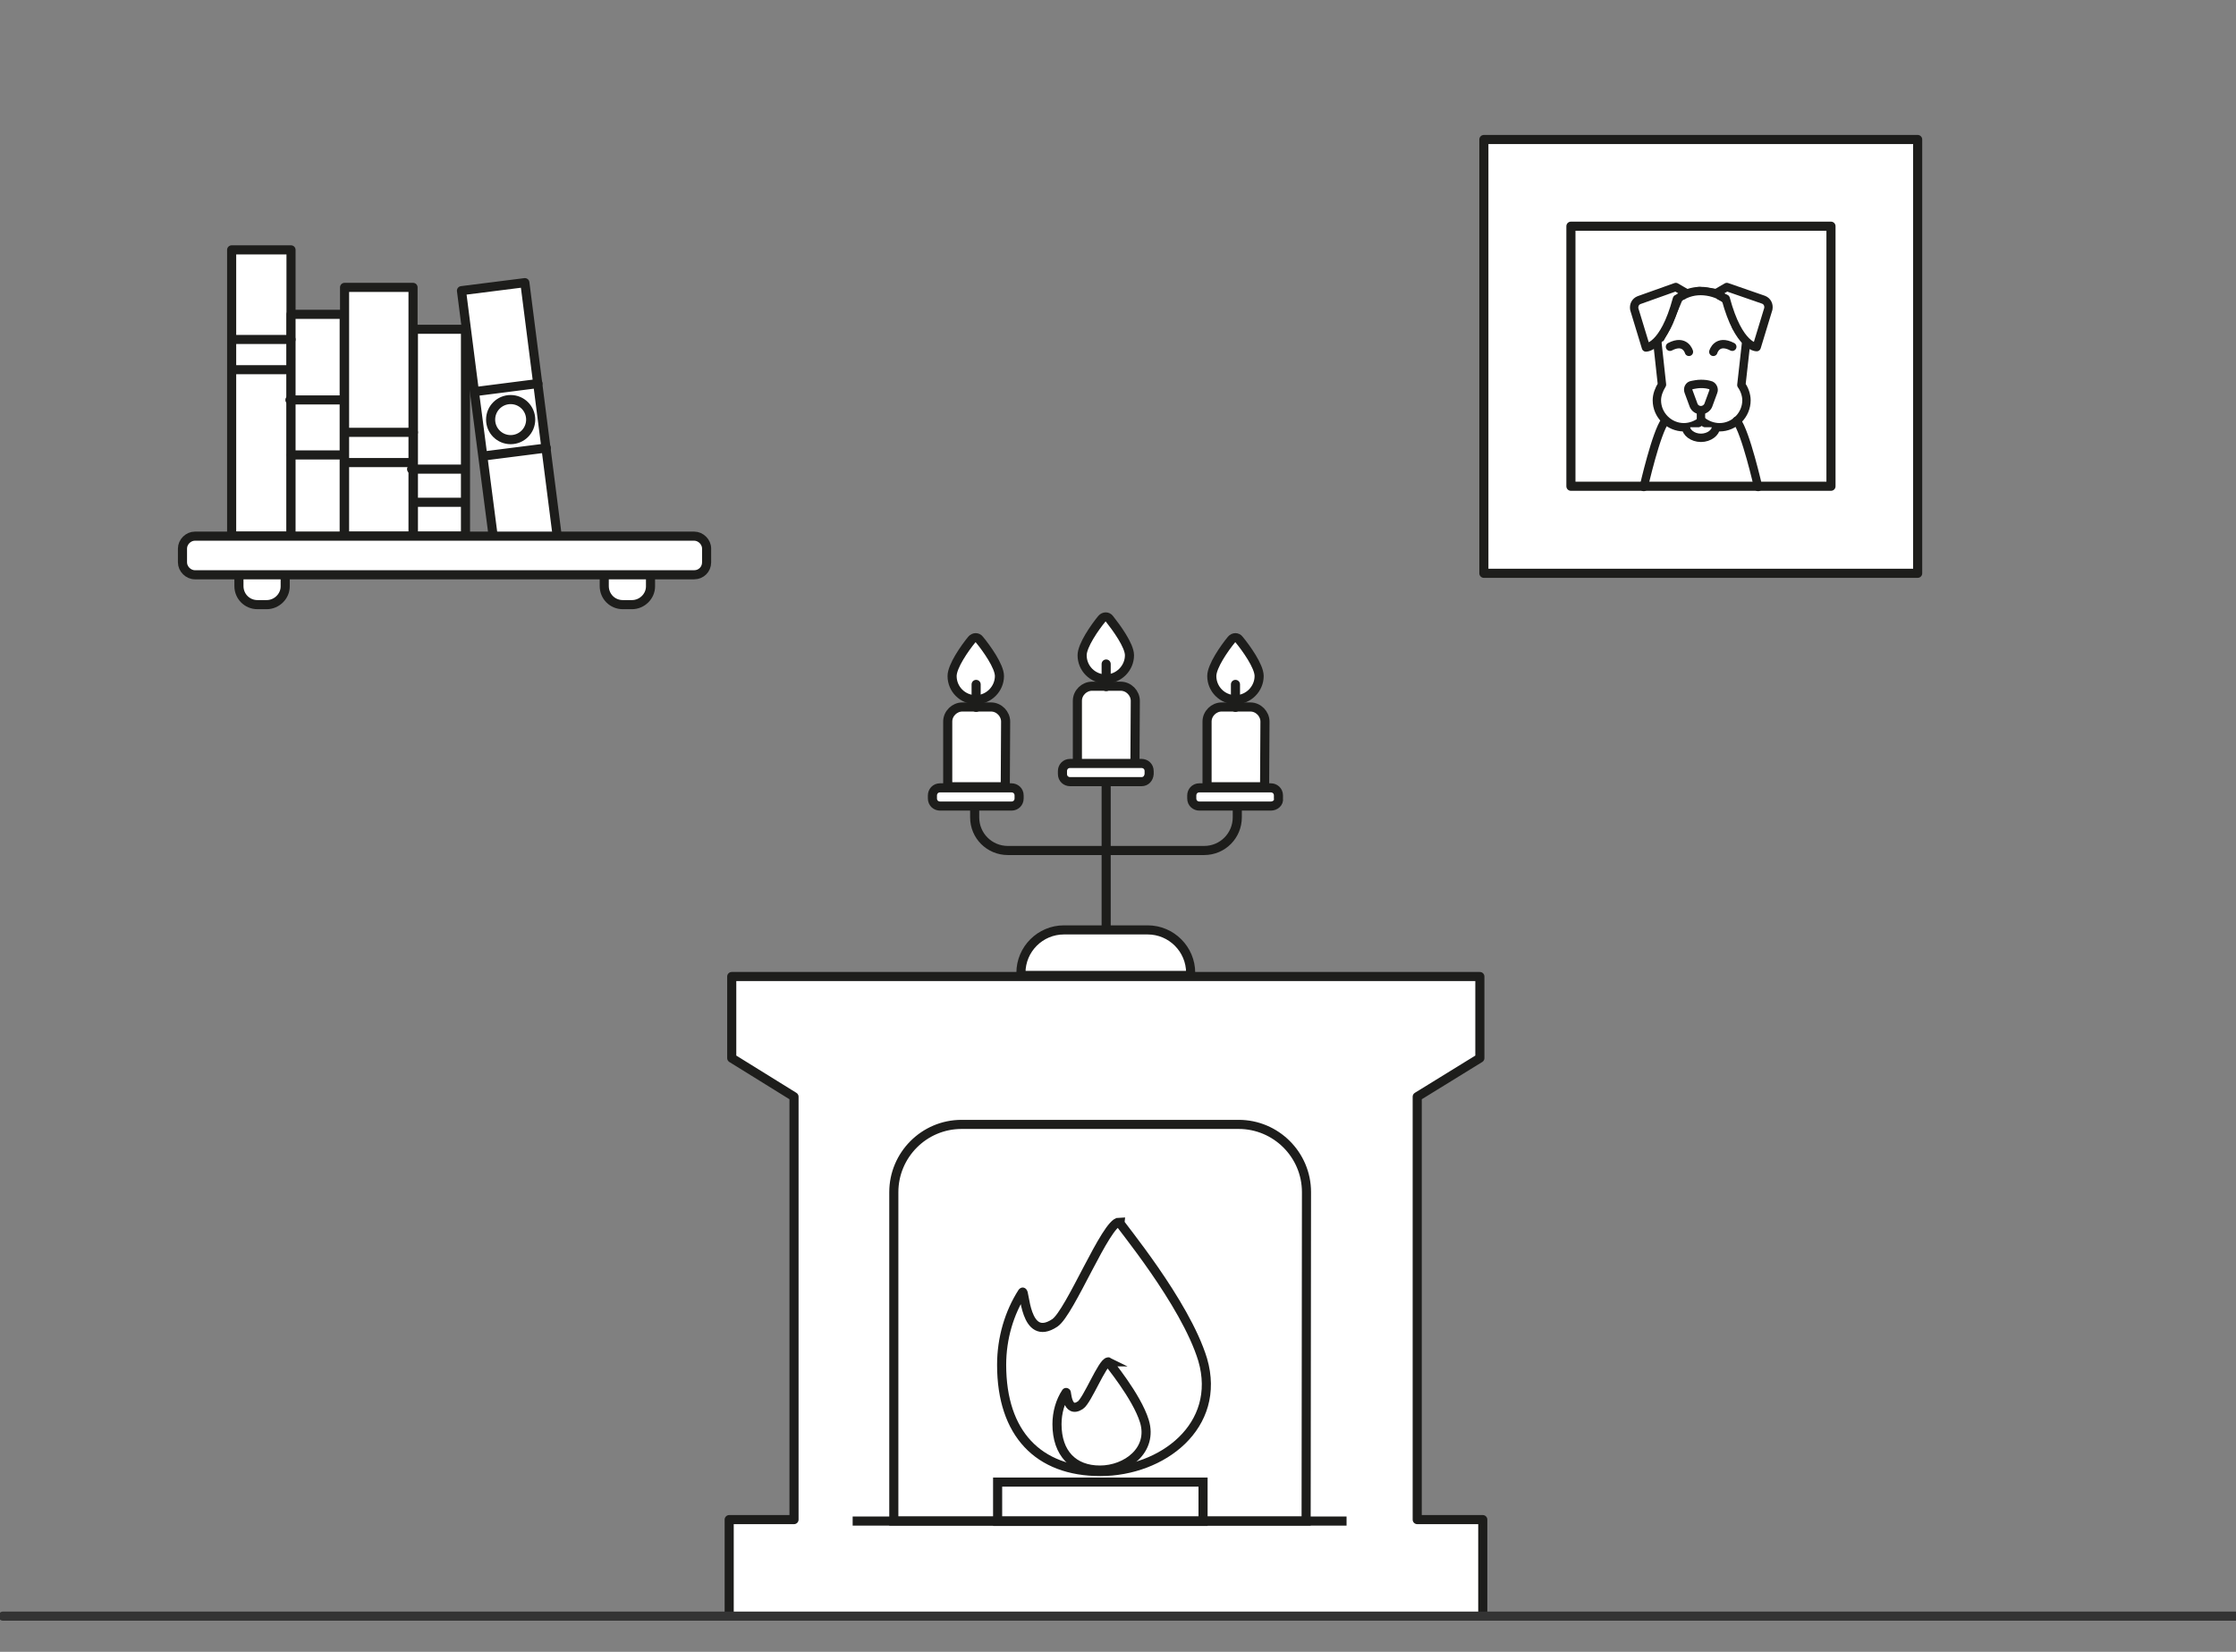 <?xml version="1.0" encoding="utf-8"?>
<!-- Generator: Adobe Illustrator 27.0.1, SVG Export Plug-In . SVG Version: 6.00 Build 0)  -->
<!DOCTYPE svg PUBLIC "-//W3C//DTD SVG 1.1//EN" "http://www.w3.org/Graphics/SVG/1.1/DTD/svg11.dtd">
<svg version="1.1" id="Ebene_1" xmlns:x="http://ns.adobe.com/Extensibility/1.0/" xmlns:i="http://ns.adobe.com/AdobeIllustrator/10.0/" xmlns:graph="http://ns.adobe.com/Graphs/1.0/"
	 xmlns="http://www.w3.org/2000/svg" xmlns:xlink="http://www.w3.org/1999/xlink" x="0px" y="0px" viewBox="0 0 613.9 453.5"
	 style="enable-background:new 0 0 613.9 453.5;" xml:space="preserve">
<rect x="0" y="0" width="613.9" height="453.5" fill="#808080" stroke="none"/>
<style type="text/css">
	.st0{fill:#FFFFFF;stroke:#1D1D1B;stroke-width:2.5;stroke-linecap:round;stroke-linejoin:round;stroke-miterlimit:10;}
	.st1{fill:#FFFFFF;stroke:#1D1D1B;stroke-width:2.3;stroke-linecap:round;stroke-linejoin:round;stroke-miterlimit:10;}
	.st2{fill:none;stroke:#1D1D1B;stroke-width:2.3;stroke-linecap:round;stroke-linejoin:round;stroke-miterlimit:10;}
	.st3{fill:none;stroke:#1D1D1B;stroke-width:2.5;stroke-linecap:round;stroke-linejoin:round;stroke-miterlimit:10;}
	.st4{fill:none;stroke:#1D1D1B;stroke-width:2.5;stroke-miterlimit:10;}
	.st5{fill:none;stroke:#333333;stroke-width:2.5;stroke-linecap:round;stroke-linejoin:round;stroke-miterlimit:10;}
</style>
<g id="Ebene_2_00000173129516869343580200000006092984936359858854_">
</g>
<g>
	<rect x="407.4" y="38.3" class="st0" width="119.1" height="119.1"/>
	<rect x="431.3" y="62.1" class="st0" width="71.4" height="71.4"/>
	<g>
		<polygon class="st1" points="466.5,79.9 461.1,81.3 457.9,89 455,94.4 473.8,100.9 479.5,93.9 476.7,89.7 474.2,82.3 470.7,80.4 
					"/>
		<path class="st1" d="M455,93.7l1.3,11.9c-0.8,1.3-1.4,2.8-1.4,4.3c0,4.1,3.4,7.4,7.4,7.4c1.8,0,3.6-0.7,4.9-1.8
			c1.3,1.1,3.1,1.8,4.9,1.8c4.1,0,7.4-3.4,7.4-7.4c0-1.5-0.6-3.1-1.4-4.2l1.4-12.5"/>
		<path class="st1" d="M463.2,80.6l-3.1-1.8L450,82.4c-1,0.4-1.5,1.4-1.3,2.5l3.2,10.5c0,0,4.9,0.1,8.5-13.3"/>
		<path class="st1" d="M471,80.6l3.1-1.8l10.1,3.5c1,0.4,1.5,1.4,1.3,2.5l-3.2,10.5c0,0-4.9,0.1-8.5-13.3"/>
		<path class="st1" d="M463.7,96.6c0,0-1-3.6-5.2-1.4"/>
		<path class="st1" d="M470.4,96.6c0,0,1-3.6,5.2-1.4"/>
		<line class="st2" x1="467" y1="115.5" x2="467" y2="112.6"/>
		<path class="st1" d="M467,112.6L467,112.6c-1,0-1.7-0.6-2-1.3l-1.4-3.8c-0.3-0.8,0.1-1.7,1-1.8c0.6-0.1,1.4-0.3,2.4-0.3
			s1.7,0.1,2.4,0.3c0.8,0.1,1.3,1.1,1,1.8l-1.4,3.8C468.7,112,467.9,112.6,467,112.6z"/>
		<path class="st1" d="M471.1,117.3c0,1.4-1.8,2.9-4.1,2.9s-4.1-1.5-4.1-2.9"/>
		<path class="st1" d="M451.3,133.7c0,0,3.4-15,5.9-18.2"/>
		<path class="st1" d="M482.7,133.7c0,0-3.4-15-5.9-18.2"/>
		<path class="st1" d="M473.6,82c-1.7-1.3-4.3-2.1-6.7-2.1c-2.4,0-4.5,0.8-6.3,2.1"/>
	</g>
</g>
<g>
	<path class="st0" d="M345.7,185.6c0,3.5-2.9,6.5-6.5,6.5s-6.5-2.9-6.5-6.5c0-2.7,3.5-7.7,5.4-10c0.6-0.7,1.6-0.7,2.1,0
		C342.1,177.9,345.7,182.9,345.7,185.6z"/>
	<path class="st0" d="M310.1,179.9c0,3.5-2.9,6.5-6.5,6.5s-6.5-2.9-6.5-6.5c0-2.7,3.5-7.7,5.4-10c0.6-0.7,1.6-0.7,2.1,0
		C306.5,172.3,310.1,177.2,310.1,179.9z"/>
	<path class="st0" d="M274.4,185.6c0,3.5-2.9,6.5-6.5,6.5s-6.5-2.9-6.5-6.5c0-2.7,3.5-7.7,5.4-10c0.6-0.7,1.6-0.7,2.1,0
		C270.8,177.9,274.4,182.9,274.4,185.6z"/>
	<path class="st3" d="M339.7,219.1v5.3c0,5-4,9.1-9.1,9.1h-53.9c-5,0-9.1-4-9.1-9.1v-5.3"/>
	<path class="st0" d="M276,216h-15.8v-17.9c0-2.2,1.9-4,4-4h7.9c2.2,0,4,1.9,4,4L276,216L276,216z"/>
	<line class="st3" x1="268" y1="187.9" x2="268" y2="194.2"/>
	<path class="st0" d="M347.2,216h-15.8v-17.9c0-2.2,1.9-4,4-4h7.9c2.2,0,4,1.9,4,4L347.2,216L347.2,216z"/>
	<line class="st3" x1="339.2" y1="187.9" x2="339.2" y2="194.2"/>
	<path class="st0" d="M311.6,210.3h-15.8v-17.9c0-2.2,1.9-4,4-4h7.9c2.2,0,4,1.9,4,4L311.6,210.3L311.6,210.3z"/>
	<line class="st3" x1="303.7" y1="182.3" x2="303.7" y2="188.5"/>
	<line class="st3" x1="303.7" y1="214.7" x2="303.7" y2="256.4"/>
	<path class="st0" d="M326.9,267.8h-46.6v-0.7c0-6.5,5.3-11.8,11.8-11.8h23c6.5,0,11.8,5.3,11.8,11.8L326.9,267.8L326.9,267.8z"/>
	<path class="st0" d="M277.7,221.3h-19.6c-1.1,0-2.1-0.8-2.1-2.1v-0.8c0-1.1,0.8-2.1,2.1-2.1h19.6c1.1,0,2.1,0.8,2.1,2.1v0.8
		C279.8,220.4,278.9,221.3,277.7,221.3z"/>
	<path class="st0" d="M348.9,221.3h-19.6c-1.1,0-2.1-0.8-2.1-2.1v-0.8c0-1.1,0.8-2.1,2.1-2.1h19.6c1.1,0,2.1,0.8,2.1,2.1v0.8
		C351.2,220.4,350.1,221.3,348.9,221.3z"/>
	<path class="st0" d="M313.4,214.6h-19.6c-1.1,0-2.1-0.8-2.1-2.1v-0.8c0-1.1,0.8-2.1,2.1-2.1h19.6c1.1,0,2.1,0.8,2.1,2.1v0.8
		C315.4,213.7,314.6,214.6,313.4,214.6z"/>
</g>
<g>
	<polyline class="st0" points="407.1,443.4 407.1,417.2 389.1,417.2 389.1,301.1 406.3,290.5 406.3,268.1 200.9,268.1 200.9,290.5 
		218,301.1 218,417.2 200.2,417.2 200.2,443.4 	"/>
	<g>
		<line class="st4" x1="234.1" y1="417.6" x2="369.7" y2="417.6"/>
		<path class="st4" d="M358.6,417.6H245.4v-90.3c0-10.2,8.3-18.6,18.6-18.6h76.1c10.2,0,18.6,8.3,18.6,18.6L358.6,417.6L358.6,417.6
			z"/>
		<rect x="273.9" y="406.9" class="st4" width="56.4" height="10.8"/>
		<path class="st4" d="M330.2,373.3c5.3,18.2-11.1,30.7-28.1,30.7S275,393.6,275,374.7c0-7.3,2.1-14.3,5.7-19.9
			c0.7-1.2,0.5,14,8.9,8.4c4.2-2.8,14.1-27.7,17.7-27.7C307.2,335.9,325.4,357.5,330.2,373.3z"/>
		<path class="st4" d="M314.2,390.2c2.4,7.9-4.9,13.4-12.2,13.4c-7.3,0-11.8-4.6-11.8-12.6c0-3.2,0.9-6.3,2.5-8.7
			c0.2-0.6,0.1,6,3.9,3.5c1.9-1.2,6.1-11.9,7.7-11.9C304.1,373.8,312.1,383.3,314.2,390.2z"/>
	</g>
</g>
<line class="st5" x1="0.8" y1="443.7" x2="617.8" y2="443.7"/>
<g>
	<g>
		<path class="st0" d="M73.2,166h-2.5c-2.9,0-5.1-2.3-5.1-5.1v-3.1c0-2.9,2.3-5.1,5.1-5.1h2.5c2.9,0,5.1,2.3,5.1,5.1v3.2
			C78.3,163.7,76,166,73.2,166z"/>
		<path class="st0" d="M173.5,166H171c-2.9,0-5.1-2.3-5.1-5.1v-3.1c0-2.9,2.3-5.1,5.1-5.1h2.5c2.9,0,5.1,2.3,5.1,5.1v3.2
			C178.6,163.7,176.3,166,173.5,166z"/>
	</g>
	<rect x="63.6" y="68.6" class="st0" width="16.3" height="78.6"/>
	<rect x="79.9" y="86.3" class="st0" width="14.6" height="61"/>
	<rect x="94.6" y="78.9" class="st0" width="18.8" height="68.3"/>
	<rect x="113.5" y="90.4" class="st0" width="14.3" height="56.8"/>
	<g>
		<polygon class="st0" points="153,147.3 135.7,149.5 129.5,101.7 126.7,79.8 144.1,77.6 		"/>
		<g>
			<g>
				<line class="st3" x1="147.7" y1="105.3" x2="130.5" y2="107.5"/>
				<line class="st3" x1="150" y1="123" x2="132.7" y2="125.2"/>
			</g>
			<circle class="st0" cx="140.2" cy="115.2" r="5.5"/>
		</g>
	</g>
	<g>
		<line class="st3" x1="113" y1="128.8" x2="127.6" y2="128.8"/>
		<line class="st3" x1="113.5" y1="137.9" x2="127.5" y2="137.9"/>
	</g>
	<g>
		<line class="st3" x1="94.9" y1="118.7" x2="113.5" y2="118.7"/>
		<line class="st3" x1="95.3" y1="127" x2="113.3" y2="127"/>
	</g>
	<g>
		<line class="st3" x1="63.8" y1="93.2" x2="79.9" y2="93.2"/>
		<line class="st3" x1="64.2" y1="101.5" x2="79.7" y2="101.5"/>
	</g>
	<g>
		<line class="st3" x1="79.6" y1="109.8" x2="94.2" y2="109.8"/>
		<line class="st3" x1="80" y1="124.9" x2="94.1" y2="124.9"/>
	</g>
	<path class="st0" d="M190.6,157.8H53.5c-1.8,0-3.4-1.6-3.4-3.4v-3.8c0-1.8,1.6-3.4,3.4-3.4h137.1c1.8,0,3.4,1.6,3.4,3.4v3.8
		C194,156.3,192.5,157.8,190.6,157.8z"/>
</g>
</svg>
